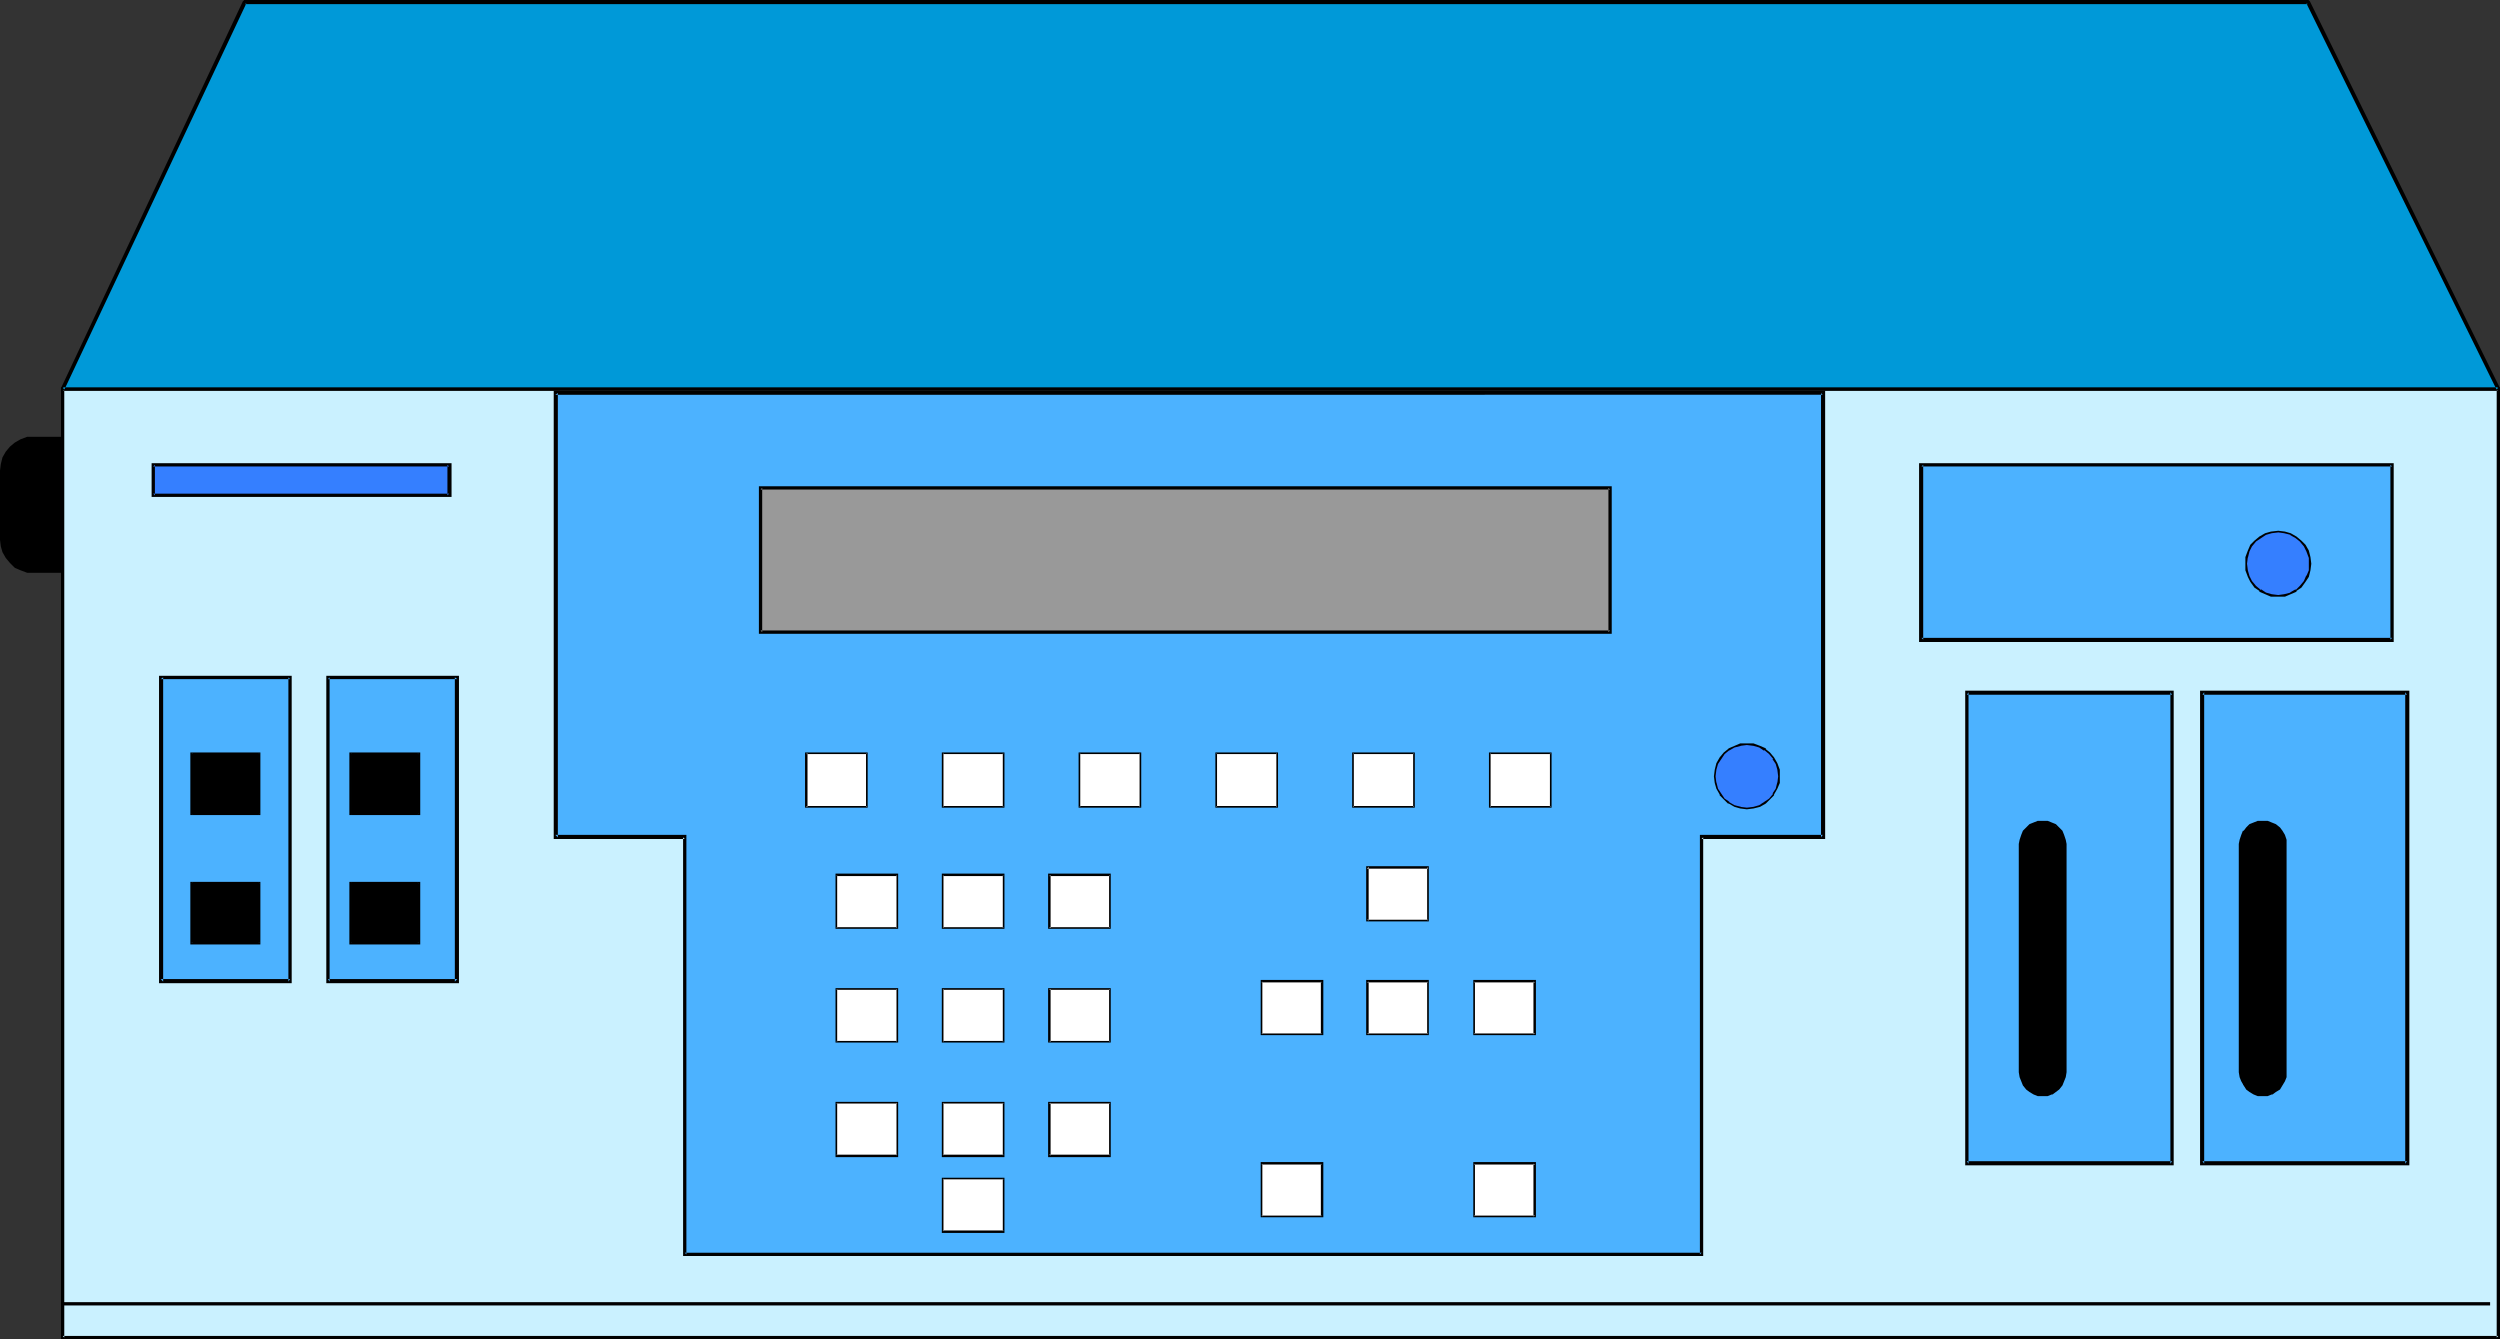 <?xml version="1.0" encoding="UTF-8" standalone="no"?>
<svg
   version="1.0"
   width="129.724mm"
   height="69.493mm"
   id="svg83"
   sodipodi:docname="Consultronics TCS500.wmf"
   xmlns:inkscape="http://www.inkscape.org/namespaces/inkscape"
   xmlns:sodipodi="http://sodipodi.sourceforge.net/DTD/sodipodi-0.dtd"
   xmlns="http://www.w3.org/2000/svg"
   xmlns:svg="http://www.w3.org/2000/svg">
  <rect width="100%" height="100%" fill="#333333" stroke="none"/>
  <sodipodi:namedview
     id="namedview83"
     pagecolor="#ffffff"
     bordercolor="#000000"
     borderopacity="0.25"
     inkscape:showpageshadow="2"
     inkscape:pageopacity="0.0"
     inkscape:pagecheckerboard="0"
     inkscape:deskcolor="#d1d1d1"
     inkscape:document-units="mm" />
  <defs
     id="defs1">
    <pattern
       id="WMFhbasepattern"
       patternUnits="userSpaceOnUse"
       width="6"
       height="6"
       x="0"
       y="0" />
  </defs>
  <path
     style="fill:#000000;fill-opacity:1;fill-rule:evenodd;stroke:none"
     d="m 11.958,112.01 1.293,-0.162 1.131,-0.323 1.131,-0.485 0.808,-0.808 0.808,-0.97 0.485,-1.131 0.485,-1.131 V 105.707 92.291 90.998 l -0.485,-1.131 -0.485,-1.131 -0.808,-0.97 -0.808,-0.808 -1.131,-0.485 -1.131,-0.323 -1.293,-0.162 H 6.626 L 5.333,86.149 4.202,86.473 3.07,86.957 2.262,87.766 1.454,88.735 0.808,89.867 0.485,90.998 0.323,92.291 v 13.415 l 0.162,1.293 0.323,1.131 0.646,1.131 0.808,0.97 0.808,0.808 1.131,0.485 1.131,0.323 1.293,0.162 z"
     id="path1" />
  <path
     style="fill:#000000;fill-opacity:1;fill-rule:evenodd;stroke:none"
     d="m 11.958,112.333 v 0 h 1.293 l 1.293,-0.485 v 0 l 1.131,-0.485 0.97,-0.97 0.808,-0.97 0.646,-1.131 0.323,-1.131 0.162,-1.293 V 92.291 l -0.162,-1.293 -0.323,-1.293 -0.646,-1.131 -0.808,-0.97 -0.97,-0.808 -1.131,-0.647 v 0 L 13.251,85.664 H 11.958 6.464 5.333 l -1.293,0.485 v 0 L 2.909,86.796 1.939,87.604 v 0 L 1.131,88.574 0.485,89.705 0.162,90.998 0,92.291 v 13.577 l 0.162,1.293 0.323,1.131 0.646,1.131 0.808,0.97 v 0 l 0.97,0.97 1.131,0.485 v 0 l 1.293,0.485 h 1.131 0.162 5.333 v -0.647 H 6.626 v 0 L 5.333,111.525 h 0.162 l -1.131,-0.323 v 0 l -1.131,-0.485 v 0 l -0.808,-0.808 H 2.586 L 1.778,108.939 v 0.162 l -0.646,-1.131 0.162,0.162 -0.485,-1.293 v 0.162 l -0.162,-1.293 v 0 -13.415 0 L 0.808,90.998 v 0.162 L 1.293,89.867 1.131,90.028 1.778,88.897 v 0.162 L 2.586,88.089 H 2.424 l 0.808,-0.808 v 0 l 1.131,-0.485 v 0 L 5.494,86.473 H 5.333 l 1.293,-0.162 v 0 h 5.333 v 0 l 1.131,0.162 v 0 l 1.131,0.323 v 0 l 1.131,0.485 h -0.162 l 0.97,0.808 v 0 l 0.646,0.97 v -0.162 l 0.646,1.131 -0.162,-0.162 0.323,1.293 V 90.998 l 0.162,1.293 v 0 13.415 0 l -0.162,1.293 v -0.162 l -0.323,1.293 0.162,-0.162 -0.646,1.131 v -0.162 l -0.646,0.97 v 0 l -0.97,0.808 h 0.162 l -1.131,0.485 v 0 l -1.131,0.323 v 0 l -1.131,0.162 v 0 z"
     id="path2" />
  <path
     style="fill:#caf1ff;fill-opacity:1;fill-rule:evenodd;stroke:none"
     d="M 489.971,262.327 V 76.29 H 12.282 V 262.327 Z"
     id="path3" />
  <path
     style="fill:#000000;fill-opacity:1;fill-rule:evenodd;stroke:none"
     d="M 490.294,262.65 V 75.967 H 11.958 V 262.65 H 490.294 l -0.323,-0.647 H 12.282 l 0.323,0.323 V 76.29 l -0.323,0.323 H 489.971 l -0.323,-0.323 V 262.327 l 0.323,-0.323 z"
     id="path4" />
  <path
     style="fill:#0099d8;fill-opacity:1;fill-rule:evenodd;stroke:none"
     d="M 452.641,0.323 489.971,76.29 H 12.282 L 47.995,0.323 Z"
     id="path5" />
  <path
     style="fill:#000000;fill-opacity:1;fill-rule:evenodd;stroke:none"
     d="m 452.641,0.808 -0.323,-0.162 37.33,75.805 0.323,-0.485 H 12.282 l 0.323,0.485 L 48.318,0.647 47.995,0.808 H 452.641 V 0 H 47.995 v 0 h -0.162 v 0.162 h -0.162 v 0 L 11.958,76.128 v 0 0.162 0.162 0 0.162 h 0.162 v 0 h 0.162 477.689 v 0 h 0.162 v 0 l 0.162,-0.162 v 0 -0.162 0 -0.162 L 452.964,0.162 v 0 h -0.162 V 0 h -0.162 z"
     id="path6" />
  <path
     style="fill:#4cb2ff;fill-opacity:1;fill-rule:evenodd;stroke:none"
     d="M 357.459,77.098 H 108.918 v 87.119 h 25.371 v 81.785 h 199.414 v -81.785 h 23.755 z"
     id="path7" />
  <path
     style="fill:#000000;fill-opacity:1;fill-rule:evenodd;stroke:none"
     d="M 357.944,76.613 H 108.595 v 87.927 h 25.694 l -0.323,-0.323 v 82.109 h 200.061 v -82.109 l -0.323,0.323 H 357.944 V 76.613 l -0.808,0.485 v 87.119 l 0.323,-0.485 h -24.078 v 82.27 l 0.323,-0.323 H 134.289 l 0.323,0.323 v -82.27 h -25.694 l 0.485,0.485 V 77.098 l -0.485,0.323 H 357.459 l -0.323,-0.323 z"
     id="path8" />
  <path
     style="fill:#999999;fill-opacity:1;fill-rule:evenodd;stroke:none"
     d="M 315.766,123.971 V 95.686 H 149.157 v 28.285 z"
     id="path9" />
  <path
     style="fill:#000000;fill-opacity:1;fill-rule:evenodd;stroke:none"
     d="M 316.089,124.294 V 95.362 H 148.833 v 28.932 h 167.256 l -0.323,-0.647 H 149.157 l 0.323,0.323 V 95.686 l -0.323,0.323 h 166.609 l -0.323,-0.323 v 28.285 l 0.323,-0.323 z"
     id="path10" />
  <path
     style="fill:#4cb2ff;fill-opacity:1;fill-rule:evenodd;stroke:none"
     d="M 469.124,125.426 V 91.16 h -92.273 V 125.426 Z"
     id="path11" />
  <path
     style="fill:#000000;fill-opacity:1;fill-rule:evenodd;stroke:none"
     d="M 469.447,125.91 V 90.837 h -93.082 v 35.074 h 93.082 l -0.323,-0.808 h -92.273 l 0.323,0.323 V 91.16 l -0.323,0.323 h 92.273 l -0.323,-0.323 V 125.426 l 0.323,-0.323 z"
     id="path12" />
  <path
     style="fill:#4cb2ff;fill-opacity:1;fill-rule:evenodd;stroke:none"
     d="m 425.977,228.223 v -92.453 h -40.238 v 92.453 z"
     id="path13" />
  <path
     style="fill:#000000;fill-opacity:1;fill-rule:evenodd;stroke:none"
     d="m 426.3,228.546 v -93.099 h -40.885 v 93.099 h 40.885 l -0.323,-0.808 h -40.238 l 0.323,0.485 v -92.453 l -0.323,0.485 h 40.238 l -0.323,-0.485 v 92.453 l 0.323,-0.485 z"
     id="path14" />
  <path
     style="fill:#4cb2ff;fill-opacity:1;fill-rule:evenodd;stroke:none"
     d="m 472.033,228.223 v -92.453 h -40.077 v 92.453 z"
     id="path15" />
  <path
     style="fill:#000000;fill-opacity:1;fill-rule:evenodd;stroke:none"
     d="m 472.518,228.546 v -93.099 h -41.046 v 93.099 h 41.046 l -0.485,-0.808 h -40.077 l 0.323,0.485 v -92.453 l -0.323,0.485 h 40.077 l -0.323,-0.485 v 92.453 l 0.323,-0.485 z"
     id="path16" />
  <path
     style="fill:#4cb2ff;fill-opacity:1;fill-rule:evenodd;stroke:none"
     d="M 56.883,192.502 V 132.861 H 31.512 v 59.642 z"
     id="path17" />
  <path
     style="fill:#000000;fill-opacity:1;fill-rule:evenodd;stroke:none"
     d="m 57.206,192.826 v -60.288 h -26.018 v 60.288 h 26.018 l -0.323,-0.808 H 31.512 l 0.485,0.485 v -59.642 l -0.485,0.323 h 25.371 l -0.323,-0.323 v 59.642 l 0.323,-0.485 z"
     id="path18" />
  <path
     style="fill:#4cb2ff;fill-opacity:1;fill-rule:evenodd;stroke:none"
     d="M 89.688,192.502 V 132.861 H 64.317 v 59.642 z"
     id="path19" />
  <path
     style="fill:#000000;fill-opacity:1;fill-rule:evenodd;stroke:none"
     d="m 90.011,192.826 v -60.288 h -26.018 v 60.288 h 26.018 l -0.323,-0.808 H 64.317 l 0.323,0.485 v -59.642 l -0.323,0.323 h 25.371 l -0.485,-0.323 v 59.642 l 0.485,-0.485 z"
     id="path20" />
  <path
     style="fill:#357fff;fill-opacity:1;fill-rule:evenodd;stroke:none"
     d="M 88.072,97.14 V 91.16 H 30.058 v 5.98 z"
     id="path21" />
  <path
     style="fill:#000000;fill-opacity:1;fill-rule:evenodd;stroke:none"
     d="M 88.557,97.463 V 90.837 H 29.734 v 6.627 H 88.557 L 88.072,96.817 H 30.058 l 0.323,0.323 v -5.98 l -0.323,0.323 H 88.072 l -0.323,-0.323 v 5.98 L 88.072,96.817 Z"
     id="path22" />
  <path
     style="fill:#ffffff;fill-opacity:1;fill-rule:evenodd;stroke:none"
     d="m 170.003,158.237 v -10.506 h -11.958 v 10.506 z"
     id="path23" />
  <path
     style="fill:#000000;fill-opacity:1;fill-rule:evenodd;stroke:none"
     d="m 170.165,158.398 v -10.829 h -12.282 v 10.829 h 12.282 l -0.162,-0.323 h -11.958 l 0.323,0.162 v -10.506 l -0.323,0.162 h 11.958 l -0.162,-0.162 v 10.506 l 0.162,-0.162 z"
     id="path24" />
  <path
     style="fill:#ffffff;fill-opacity:1;fill-rule:evenodd;stroke:none"
     d="m 175.982,181.996 v -10.344 h -11.958 v 10.344 z"
     id="path25" />
  <path
     style="fill:#000000;fill-opacity:1;fill-rule:evenodd;stroke:none"
     d="m 176.144,182.158 v -10.829 h -12.282 v 10.829 h 12.282 l -0.162,-0.323 h -11.958 l 0.162,0.162 v -10.344 l -0.162,0.162 h 11.958 l -0.162,-0.162 v 10.344 l 0.162,-0.162 z"
     id="path26" />
  <path
     style="fill:#ffffff;fill-opacity:1;fill-rule:evenodd;stroke:none"
     d="m 196.829,181.996 v -10.344 h -11.958 v 10.344 z"
     id="path27" />
  <path
     style="fill:#000000;fill-opacity:1;fill-rule:evenodd;stroke:none"
     d="m 196.99,182.158 v -10.829 h -12.282 v 10.829 h 12.282 l -0.162,-0.323 h -11.958 l 0.162,0.162 v -10.344 l -0.162,0.162 h 11.958 l -0.162,-0.162 v 10.344 l 0.162,-0.162 z"
     id="path28" />
  <path
     style="fill:#ffffff;fill-opacity:1;fill-rule:evenodd;stroke:none"
     d="m 217.675,181.996 v -10.344 h -11.958 v 10.344 z"
     id="path29" />
  <path
     style="fill:#000000;fill-opacity:1;fill-rule:evenodd;stroke:none"
     d="m 217.837,182.158 v -10.829 h -12.282 v 10.829 h 12.282 l -0.162,-0.323 h -11.958 l 0.323,0.162 v -10.344 l -0.323,0.162 h 11.958 l -0.162,-0.162 v 10.344 l 0.162,-0.162 z"
     id="path30" />
  <path
     style="fill:#ffffff;fill-opacity:1;fill-rule:evenodd;stroke:none"
     d="m 175.982,204.301 v -10.344 h -11.958 v 10.344 z"
     id="path31" />
  <path
     style="fill:#000000;fill-opacity:1;fill-rule:evenodd;stroke:none"
     d="m 176.144,204.463 v -10.668 h -12.282 v 10.668 h 12.282 l -0.162,-0.323 h -11.958 l 0.162,0.162 v -10.344 l -0.162,0.162 h 11.958 l -0.162,-0.162 v 10.344 l 0.162,-0.162 z"
     id="path32" />
  <path
     style="fill:#ffffff;fill-opacity:1;fill-rule:evenodd;stroke:none"
     d="m 196.829,204.301 v -10.344 h -11.958 v 10.344 z"
     id="path33" />
  <path
     style="fill:#000000;fill-opacity:1;fill-rule:evenodd;stroke:none"
     d="m 196.99,204.463 v -10.668 h -12.282 v 10.668 h 12.282 l -0.162,-0.323 h -11.958 l 0.162,0.162 v -10.344 l -0.162,0.162 h 11.958 l -0.162,-0.162 v 10.344 l 0.162,-0.162 z"
     id="path34" />
  <path
     style="fill:#ffffff;fill-opacity:1;fill-rule:evenodd;stroke:none"
     d="m 217.675,204.301 v -10.344 h -11.958 v 10.344 z"
     id="path35" />
  <path
     style="fill:#000000;fill-opacity:1;fill-rule:evenodd;stroke:none"
     d="m 217.837,204.463 v -10.668 h -12.282 v 10.668 h 12.282 l -0.162,-0.323 h -11.958 l 0.323,0.162 v -10.344 l -0.323,0.162 h 11.958 l -0.162,-0.162 v 10.344 l 0.162,-0.162 z"
     id="path36" />
  <path
     style="fill:#ffffff;fill-opacity:1;fill-rule:evenodd;stroke:none"
     d="m 175.982,226.607 v -10.344 h -11.958 v 10.344 z"
     id="path37" />
  <path
     style="fill:#000000;fill-opacity:1;fill-rule:evenodd;stroke:none"
     d="m 176.144,226.93 v -10.829 h -12.282 v 10.829 h 12.282 l -0.162,-0.485 h -11.958 l 0.162,0.162 v -10.344 l -0.162,0.162 h 11.958 l -0.162,-0.162 v 10.344 l 0.162,-0.162 z"
     id="path38" />
  <path
     style="fill:#ffffff;fill-opacity:1;fill-rule:evenodd;stroke:none"
     d="m 196.829,226.607 v -10.344 h -11.958 v 10.344 z"
     id="path39" />
  <path
     style="fill:#000000;fill-opacity:1;fill-rule:evenodd;stroke:none"
     d="m 196.99,226.93 v -10.829 h -12.282 v 10.829 h 12.282 l -0.162,-0.485 h -11.958 l 0.162,0.162 v -10.344 l -0.162,0.162 h 11.958 l -0.162,-0.162 v 10.344 l 0.162,-0.162 z"
     id="path40" />
  <path
     style="fill:#ffffff;fill-opacity:1;fill-rule:evenodd;stroke:none"
     d="M 196.829,241.477 V 231.132 H 184.87 V 241.477 Z"
     id="path41" />
  <path
     style="fill:#000000;fill-opacity:1;fill-rule:evenodd;stroke:none"
     d="m 196.99,241.8 v -10.829 h -12.282 v 10.829 h 12.282 l -0.162,-0.485 h -11.958 l 0.162,0.162 v -10.344 l -0.162,0.162 h 11.958 l -0.162,-0.162 v 10.344 l 0.162,-0.162 z"
     id="path42" />
  <path
     style="fill:#ffffff;fill-opacity:1;fill-rule:evenodd;stroke:none"
     d="m 217.675,226.607 v -10.344 h -11.958 v 10.344 z"
     id="path43" />
  <path
     style="fill:#000000;fill-opacity:1;fill-rule:evenodd;stroke:none"
     d="m 217.837,226.93 v -10.829 h -12.282 v 10.829 h 12.282 l -0.162,-0.485 h -11.958 l 0.323,0.162 v -10.344 l -0.323,0.162 h 11.958 l -0.162,-0.162 v 10.344 l 0.162,-0.162 z"
     id="path44" />
  <path
     style="fill:#ffffff;fill-opacity:1;fill-rule:evenodd;stroke:none"
     d="m 259.206,202.847 v -10.344 h -11.797 v 10.344 z"
     id="path45" />
  <path
     style="fill:#000000;fill-opacity:1;fill-rule:evenodd;stroke:none"
     d="m 259.529,203.008 v -10.829 h -12.282 v 10.829 h 12.282 l -0.323,-0.323 h -11.797 l 0.162,0.162 v -10.344 l -0.162,0.162 h 11.797 l -0.162,-0.162 v 10.344 l 0.162,-0.162 z"
     id="path46" />
  <path
     style="fill:#ffffff;fill-opacity:1;fill-rule:evenodd;stroke:none"
     d="m 259.206,238.567 v -10.344 h -11.797 v 10.344 z"
     id="path47" />
  <path
     style="fill:#000000;fill-opacity:1;fill-rule:evenodd;stroke:none"
     d="M 259.529,238.729 V 227.9 h -12.282 v 10.829 h 12.282 l -0.323,-0.323 h -11.797 l 0.162,0.162 v -10.344 l -0.162,0.162 h 11.797 l -0.162,-0.162 v 10.344 l 0.162,-0.162 z"
     id="path48" />
  <path
     style="fill:#ffffff;fill-opacity:1;fill-rule:evenodd;stroke:none"
     d="M 280.052,202.847 V 192.502 H 268.094 v 10.344 z"
     id="path49" />
  <path
     style="fill:#000000;fill-opacity:1;fill-rule:evenodd;stroke:none"
     d="M 280.214,203.008 V 192.179 H 267.933 v 10.829 h 12.282 l -0.162,-0.323 H 268.094 l 0.323,0.162 v -10.344 l -0.323,0.162 h 11.958 l -0.162,-0.162 v 10.344 l 0.162,-0.162 z"
     id="path50" />
  <path
     style="fill:#ffffff;fill-opacity:1;fill-rule:evenodd;stroke:none"
     d="M 280.052,180.542 V 170.036 H 268.094 v 10.506 z"
     id="path51" />
  <path
     style="fill:#000000;fill-opacity:1;fill-rule:evenodd;stroke:none"
     d="M 280.214,180.703 V 169.874 H 267.933 v 10.829 h 12.282 l -0.162,-0.323 H 268.094 l 0.323,0.162 v -10.506 l -0.323,0.323 h 11.958 l -0.162,-0.323 v 10.506 l 0.162,-0.162 z"
     id="path52" />
  <path
     style="fill:#ffffff;fill-opacity:1;fill-rule:evenodd;stroke:none"
     d="m 301.06,202.847 v -10.344 h -11.958 v 10.344 z"
     id="path53" />
  <path
     style="fill:#000000;fill-opacity:1;fill-rule:evenodd;stroke:none"
     d="m 301.222,203.008 v -10.829 h -12.282 v 10.829 h 12.282 l -0.162,-0.323 h -11.958 l 0.162,0.162 v -10.344 l -0.162,0.162 h 11.958 l -0.323,-0.162 v 10.344 l 0.323,-0.162 z"
     id="path54" />
  <path
     style="fill:#ffffff;fill-opacity:1;fill-rule:evenodd;stroke:none"
     d="m 301.06,238.567 v -10.344 h -11.958 v 10.344 z"
     id="path55" />
  <path
     style="fill:#000000;fill-opacity:1;fill-rule:evenodd;stroke:none"
     d="M 301.222,238.729 V 227.9 h -12.282 v 10.829 h 12.282 l -0.162,-0.323 h -11.958 l 0.162,0.162 v -10.344 l -0.162,0.162 h 11.958 l -0.323,-0.162 v 10.344 l 0.323,-0.162 z"
     id="path56" />
  <path
     style="fill:#ffffff;fill-opacity:1;fill-rule:evenodd;stroke:none"
     d="m 196.829,158.237 v -10.506 h -11.958 v 10.506 z"
     id="path57" />
  <path
     style="fill:#000000;fill-opacity:1;fill-rule:evenodd;stroke:none"
     d="m 196.99,158.398 v -10.829 h -12.282 v 10.829 h 12.282 l -0.162,-0.323 h -11.958 l 0.162,0.162 v -10.506 l -0.162,0.162 h 11.958 l -0.162,-0.162 v 10.506 l 0.162,-0.162 z"
     id="path58" />
  <path
     style="fill:#ffffff;fill-opacity:1;fill-rule:evenodd;stroke:none"
     d="m 223.654,158.237 v -10.506 h -11.958 v 10.506 z"
     id="path59" />
  <path
     style="fill:#000000;fill-opacity:1;fill-rule:evenodd;stroke:none"
     d="m 223.816,158.398 v -10.829 h -12.282 v 10.829 h 12.282 l -0.162,-0.323 h -11.958 l 0.162,0.162 v -10.506 l -0.162,0.162 h 11.958 l -0.162,-0.162 v 10.506 l 0.162,-0.162 z"
     id="path60" />
  <path
     style="fill:#ffffff;fill-opacity:1;fill-rule:evenodd;stroke:none"
     d="m 250.48,158.237 v -10.506 h -11.958 v 10.506 z"
     id="path61" />
  <path
     style="fill:#000000;fill-opacity:1;fill-rule:evenodd;stroke:none"
     d="m 250.641,158.398 v -10.829 h -12.282 v 10.829 h 12.282 l -0.162,-0.323 h -11.958 l 0.162,0.162 v -10.506 l -0.162,0.162 h 11.958 l -0.162,-0.162 v 10.506 l 0.162,-0.162 z"
     id="path62" />
  <path
     style="fill:#ffffff;fill-opacity:1;fill-rule:evenodd;stroke:none"
     d="M 277.305,158.237 V 147.731 H 265.347 v 10.506 z"
     id="path63" />
  <path
     style="fill:#000000;fill-opacity:1;fill-rule:evenodd;stroke:none"
     d="M 277.467,158.398 V 147.569 H 265.185 v 10.829 h 12.282 l -0.162,-0.323 H 265.347 l 0.162,0.162 v -10.506 l -0.162,0.162 h 11.958 l -0.162,-0.162 v 10.506 l 0.162,-0.162 z"
     id="path64" />
  <path
     style="fill:#ffffff;fill-opacity:1;fill-rule:evenodd;stroke:none"
     d="m 304.131,158.237 v -10.506 h -11.958 v 10.506 z"
     id="path65" />
  <path
     style="fill:#000000;fill-opacity:1;fill-rule:evenodd;stroke:none"
     d="m 304.292,158.398 v -10.829 h -12.282 v 10.829 h 12.282 l -0.162,-0.323 h -11.958 l 0.162,0.162 v -10.506 l -0.162,0.162 h 11.958 l -0.162,-0.162 v 10.506 l 0.162,-0.162 z"
     id="path66" />
  <path
     style="fill:#000000;fill-opacity:1;fill-rule:evenodd;stroke:none"
     d="m 400.606,214.808 0.97,-0.162 0.808,-0.323 0.646,-0.323 0.808,-0.485 0.485,-0.647 0.323,-0.808 0.323,-0.808 0.162,-0.97 v -44.772 l -0.162,-0.808 -0.323,-0.808 -0.323,-0.808 -0.485,-0.647 -0.808,-0.485 -0.646,-0.485 -0.808,-0.323 h -0.97 -0.97 l -0.808,0.323 -0.646,0.485 -0.646,0.485 -0.646,0.647 -0.323,0.808 -0.323,0.808 v 0.808 44.772 0.97 l 0.323,0.808 0.323,0.808 0.646,0.647 0.646,0.485 0.646,0.323 0.808,0.323 z"
     id="path67" />
  <path
     style="fill:#000000;fill-opacity:1;fill-rule:evenodd;stroke:none"
     d="m 400.606,214.969 h 0.97 l 0.808,-0.323 h 0.162 l 0.646,-0.485 v 0 l 0.646,-0.485 0.646,-0.808 0.323,-0.808 0.323,-0.808 0.162,-0.97 v -44.772 l -0.162,-0.808 -0.323,-0.97 -0.323,-0.808 -0.646,-0.647 -0.646,-0.647 -0.808,-0.323 -0.808,-0.323 h -0.97 -0.97 l -0.808,0.323 -0.808,0.323 -0.646,0.647 -0.646,0.647 -0.323,0.808 -0.323,0.97 -0.162,0.808 v 44.772 l 0.162,0.97 0.323,0.808 0.323,0.808 0.646,0.808 0.646,0.485 v 0 l 0.808,0.485 v 0 l 0.808,0.323 h 0.97 v -0.323 l -0.97,-0.162 h 0.162 l -0.808,-0.323 v 0 l -0.646,-0.323 v 0 l -0.808,-0.485 -0.485,-0.647 v 0 l -0.323,-0.808 -0.323,-0.808 v 0.162 -0.97 -44.772 -0.808 0.162 l 0.323,-0.97 0.323,-0.647 v 0 l 0.485,-0.647 0.808,-0.647 -0.162,0.162 0.808,-0.485 0.808,-0.162 h -0.162 l 0.97,-0.162 0.97,0.162 h -0.162 l 0.808,0.162 0.808,0.485 v -0.162 l 0.646,0.647 0.485,0.647 v 0 l 0.323,0.647 0.323,0.97 v -0.162 0.808 44.772 0.97 -0.162 l -0.323,0.808 -0.323,0.808 v 0 l -0.485,0.647 -0.646,0.485 v 0 l -0.808,0.323 v 0 l -0.808,0.323 h 0.162 l -0.97,0.162 z"
     id="path68" />
  <path
     style="fill:#000000;fill-opacity:1;fill-rule:evenodd;stroke:none"
     d="m 443.753,214.808 0.97,-0.162 0.808,-0.323 0.808,-0.323 0.646,-0.485 0.485,-0.647 0.485,-0.808 0.162,-0.808 0.162,-0.97 v -44.772 l -0.162,-0.808 -0.162,-0.808 -0.485,-0.808 -0.485,-0.647 -0.646,-0.485 -0.808,-0.485 -0.808,-0.323 h -0.97 -0.808 l -0.808,0.323 -0.808,0.485 -0.646,0.485 -0.646,0.647 -0.323,0.808 -0.323,0.808 -0.162,0.808 v 44.772 l 0.162,0.97 0.323,0.808 0.323,0.808 0.646,0.647 0.646,0.485 0.808,0.323 0.808,0.323 z"
     id="path69" />
  <path
     style="fill:#000000;fill-opacity:1;fill-rule:evenodd;stroke:none"
     d="m 443.753,214.969 h 0.97 l 0.808,-0.323 h 0.162 l 0.646,-0.485 v 0 l 0.808,-0.485 0.485,-0.808 0.485,-0.808 0.323,-0.808 v -0.97 -44.772 -0.808 l -0.323,-0.97 -0.485,-0.808 -0.485,-0.647 -0.808,-0.647 -0.808,-0.323 -0.808,-0.323 h -0.97 -0.97 l -0.808,0.323 -0.808,0.323 -0.646,0.647 -0.485,0.647 h -0.162 l -0.323,0.808 -0.323,0.97 -0.162,0.808 v 44.772 l 0.162,0.97 0.323,0.808 0.485,0.808 0.485,0.808 0.646,0.485 0.808,0.485 0.808,0.323 h 0.97 v -0.323 l -0.808,-0.162 v 0 l -0.808,-0.323 -0.808,-0.323 v 0 l -0.485,-0.485 -0.646,-0.647 h 0.162 l -0.485,-0.808 -0.323,-0.808 v 0.162 -0.97 -44.772 -0.808 0.162 l 0.323,-0.97 v 0.162 l 0.485,-0.808 h -0.162 l 0.646,-0.647 0.485,-0.647 v 0.162 l 0.808,-0.485 0.808,-0.162 v 0 l 0.808,-0.162 0.97,0.162 v 0 l 0.808,0.162 0.646,0.485 v -0.162 l 0.646,0.647 0.646,0.647 h -0.162 l 0.323,0.647 0.323,0.97 v -0.162 l 0.162,0.808 v 44.772 l -0.162,0.97 v -0.162 l -0.323,0.808 -0.323,0.808 h 0.162 l -0.646,0.647 -0.646,0.485 v 0 l -0.808,0.323 h 0.162 l -0.808,0.323 v 0 l -0.97,0.162 z"
     id="path70" />
  <path
     style="fill:#357fff;fill-opacity:1;fill-rule:evenodd;stroke:none"
     d="m 446.823,116.859 h 1.131 l 1.293,-0.485 0.97,-0.647 0.97,-0.647 0.808,-0.97 0.646,-1.131 0.323,-1.131 0.162,-1.293 -0.162,-1.293 -0.323,-1.131 -0.646,-1.131 -0.808,-0.97 -0.97,-0.647 -0.97,-0.647 -1.293,-0.323 -1.131,-0.162 -1.293,0.162 -1.293,0.323 -0.97,0.647 -0.97,0.647 -0.808,0.97 -0.485,1.131 -0.323,1.131 -0.162,1.293 0.162,1.293 0.323,1.131 0.485,1.131 0.808,0.97 0.97,0.647 0.97,0.647 1.293,0.485 z"
     id="path71" />
  <path
     style="fill:#000000;fill-opacity:1;fill-rule:evenodd;stroke:none"
     d="m 446.823,117.021 h 1.293 l 1.131,-0.485 1.131,-0.485 v -0.162 l 0.97,-0.647 0.808,-1.131 v 0 l 0.646,-0.97 0.323,-1.293 0.162,-1.293 -0.162,-1.293 -0.323,-1.293 -0.646,-1.131 v 0 l -0.808,-0.808 -0.97,-0.808 v 0 l -1.131,-0.647 -1.131,-0.323 -1.293,-0.162 -1.454,0.162 -1.131,0.323 -1.131,0.647 v 0 l -0.97,0.808 -0.808,0.808 -0.485,1.131 -0.485,1.293 v 1.293 1.293 l 0.485,1.293 0.485,0.97 0.808,1.131 0.97,0.647 v 0.162 l 1.131,0.485 1.131,0.485 h 1.454 v -0.323 l -1.293,-0.162 v 0 l -1.131,-0.323 v 0 l -0.97,-0.647 v 0.162 l -0.97,-0.808 -0.808,-0.97 v 0 l -0.485,-0.97 -0.323,-1.131 v 0 l -0.162,-1.293 0.162,-1.293 v 0.162 l 0.323,-1.293 0.485,-0.97 v 0 l 0.808,-0.97 0.97,-0.647 v 0 l 0.97,-0.647 v 0 l 1.131,-0.323 v 0 l 1.293,-0.162 1.131,0.162 v 0 l 1.293,0.323 h -0.162 l 1.131,0.647 v 0 l 0.808,0.647 0.808,0.97 v 0 l 0.485,0.97 v 0 l 0.485,1.293 v -0.162 1.293 1.293 0 l -0.485,1.131 v -0.162 l -0.485,1.131 v 0 l -0.808,0.97 -0.808,0.808 v -0.162 l -1.131,0.647 h 0.162 l -1.293,0.323 v 0 l -1.131,0.162 z"
     id="path72" />
  <path
     style="fill:#357fff;fill-opacity:1;fill-rule:evenodd;stroke:none"
     d="m 342.592,158.56 1.293,-0.162 1.293,-0.323 0.97,-0.647 0.97,-0.647 0.646,-0.97 0.646,-1.131 0.323,-1.131 0.162,-1.293 -0.162,-1.293 -0.323,-1.293 -0.646,-0.97 -0.646,-0.97 -0.97,-0.647 -0.97,-0.647 -1.293,-0.485 h -1.293 -1.293 l -1.131,0.485 -1.131,0.647 -0.97,0.647 -0.646,0.97 -0.646,0.97 -0.323,1.293 -0.162,1.293 0.162,1.293 0.323,1.131 0.646,1.131 0.646,0.97 0.97,0.647 1.131,0.647 1.131,0.323 z"
     id="path73" />
  <path
     style="fill:#000000;fill-opacity:1;fill-rule:evenodd;stroke:none"
     d="m 342.592,158.722 1.293,-0.162 1.293,-0.323 1.131,-0.647 v 0 l 0.808,-0.808 0.808,-0.808 v -0.162 l 0.646,-1.131 0.485,-1.131 v -1.293 -1.293 l -0.485,-1.293 -0.646,-1.131 v 0 l -0.808,-0.97 -0.808,-0.647 v -0.162 l -1.131,-0.485 -1.293,-0.485 h -1.293 -1.293 l -1.131,0.485 -1.131,0.485 -0.162,0.162 -0.808,0.647 -0.808,0.97 v 0 l -0.646,1.131 -0.323,1.293 -0.162,1.293 0.162,1.293 0.323,1.131 0.646,1.131 v 0.162 l 0.808,0.808 0.808,0.808 h 0.162 l 1.131,0.647 1.131,0.323 1.293,0.162 v -0.323 l -1.293,-0.162 h 0.162 l -1.293,-0.323 -1.131,-0.647 h 0.162 l -0.97,-0.647 -0.646,-0.97 v 0 l -0.646,-0.97 -0.323,-1.293 v 0.162 l -0.162,-1.293 0.162,-1.293 v 0 l 0.323,-1.131 v 0 l 0.646,-0.97 v 0 l 0.646,-0.97 0.97,-0.808 -0.162,0.162 1.131,-0.647 1.293,-0.323 h -0.162 l 1.293,-0.162 1.293,0.162 v 0 l 1.131,0.323 v 0 l 0.97,0.647 v -0.162 l 0.97,0.808 0.808,0.97 h -0.162 l 0.646,0.97 v 0 l 0.323,1.131 v 0 l 0.162,1.293 -0.162,1.293 v -0.162 l -0.323,1.293 -0.646,0.97 h 0.162 l -0.808,0.97 -0.97,0.647 v 0 l -0.97,0.647 v 0 l -1.131,0.323 v 0 l -1.293,0.162 z"
     id="path74" />
  <path
     style="fill:#000000;fill-opacity:1;fill-rule:evenodd;stroke:none"
     d="M 50.904,159.691 V 147.731 H 37.491 v 11.961 z"
     id="path75" />
  <path
     style="fill:#000000;fill-opacity:1;fill-rule:evenodd;stroke:none"
     d="M 51.066,159.853 V 147.569 H 37.33 v 12.284 h 13.736 l -0.162,-0.323 H 37.491 l 0.323,0.162 v -11.961 l -0.323,0.162 h 13.413 l -0.162,-0.162 v 11.961 l 0.162,-0.162 z"
     id="path76" />
  <path
     style="fill:#000000;fill-opacity:1;fill-rule:evenodd;stroke:none"
     d="M 82.093,159.691 V 147.731 H 68.842 v 11.961 z"
     id="path77" />
  <path
     style="fill:#000000;fill-opacity:1;fill-rule:evenodd;stroke:none"
     d="M 82.416,159.853 V 147.569 H 68.518 v 12.284 h 13.898 l -0.323,-0.323 H 68.842 l 0.162,0.162 v -11.961 l -0.162,0.162 h 13.251 l -0.162,-0.162 v 11.961 l 0.162,-0.162 z"
     id="path78" />
  <path
     style="fill:#000000;fill-opacity:1;fill-rule:evenodd;stroke:none"
     d="M 50.904,184.906 V 173.107 H 37.491 v 11.799 z"
     id="path79" />
  <path
     style="fill:#000000;fill-opacity:1;fill-rule:evenodd;stroke:none"
     d="M 51.066,185.229 V 172.945 H 37.33 v 12.284 h 13.736 l -0.162,-0.485 H 37.491 l 0.323,0.162 v -11.799 l -0.323,0.162 h 13.413 l -0.162,-0.162 v 11.799 l 0.162,-0.162 z"
     id="path80" />
  <path
     style="fill:#000000;fill-opacity:1;fill-rule:evenodd;stroke:none"
     d="M 82.093,184.906 V 173.107 H 68.842 v 11.799 z"
     id="path81" />
  <path
     style="fill:#000000;fill-opacity:1;fill-rule:evenodd;stroke:none"
     d="M 82.416,185.229 V 172.945 H 68.518 v 12.284 h 13.898 l -0.323,-0.485 H 68.842 l 0.162,0.162 v -11.799 l -0.162,0.162 h 13.251 l -0.162,-0.162 v 11.799 l 0.162,-0.162 z"
     id="path82" />
  <path
     style="fill:#000000;fill-opacity:1;fill-rule:evenodd;stroke:none"
     d="M 12.282,256.023 H 488.355 v -0.647 H 12.282 Z"
     id="path83" />
</svg>
